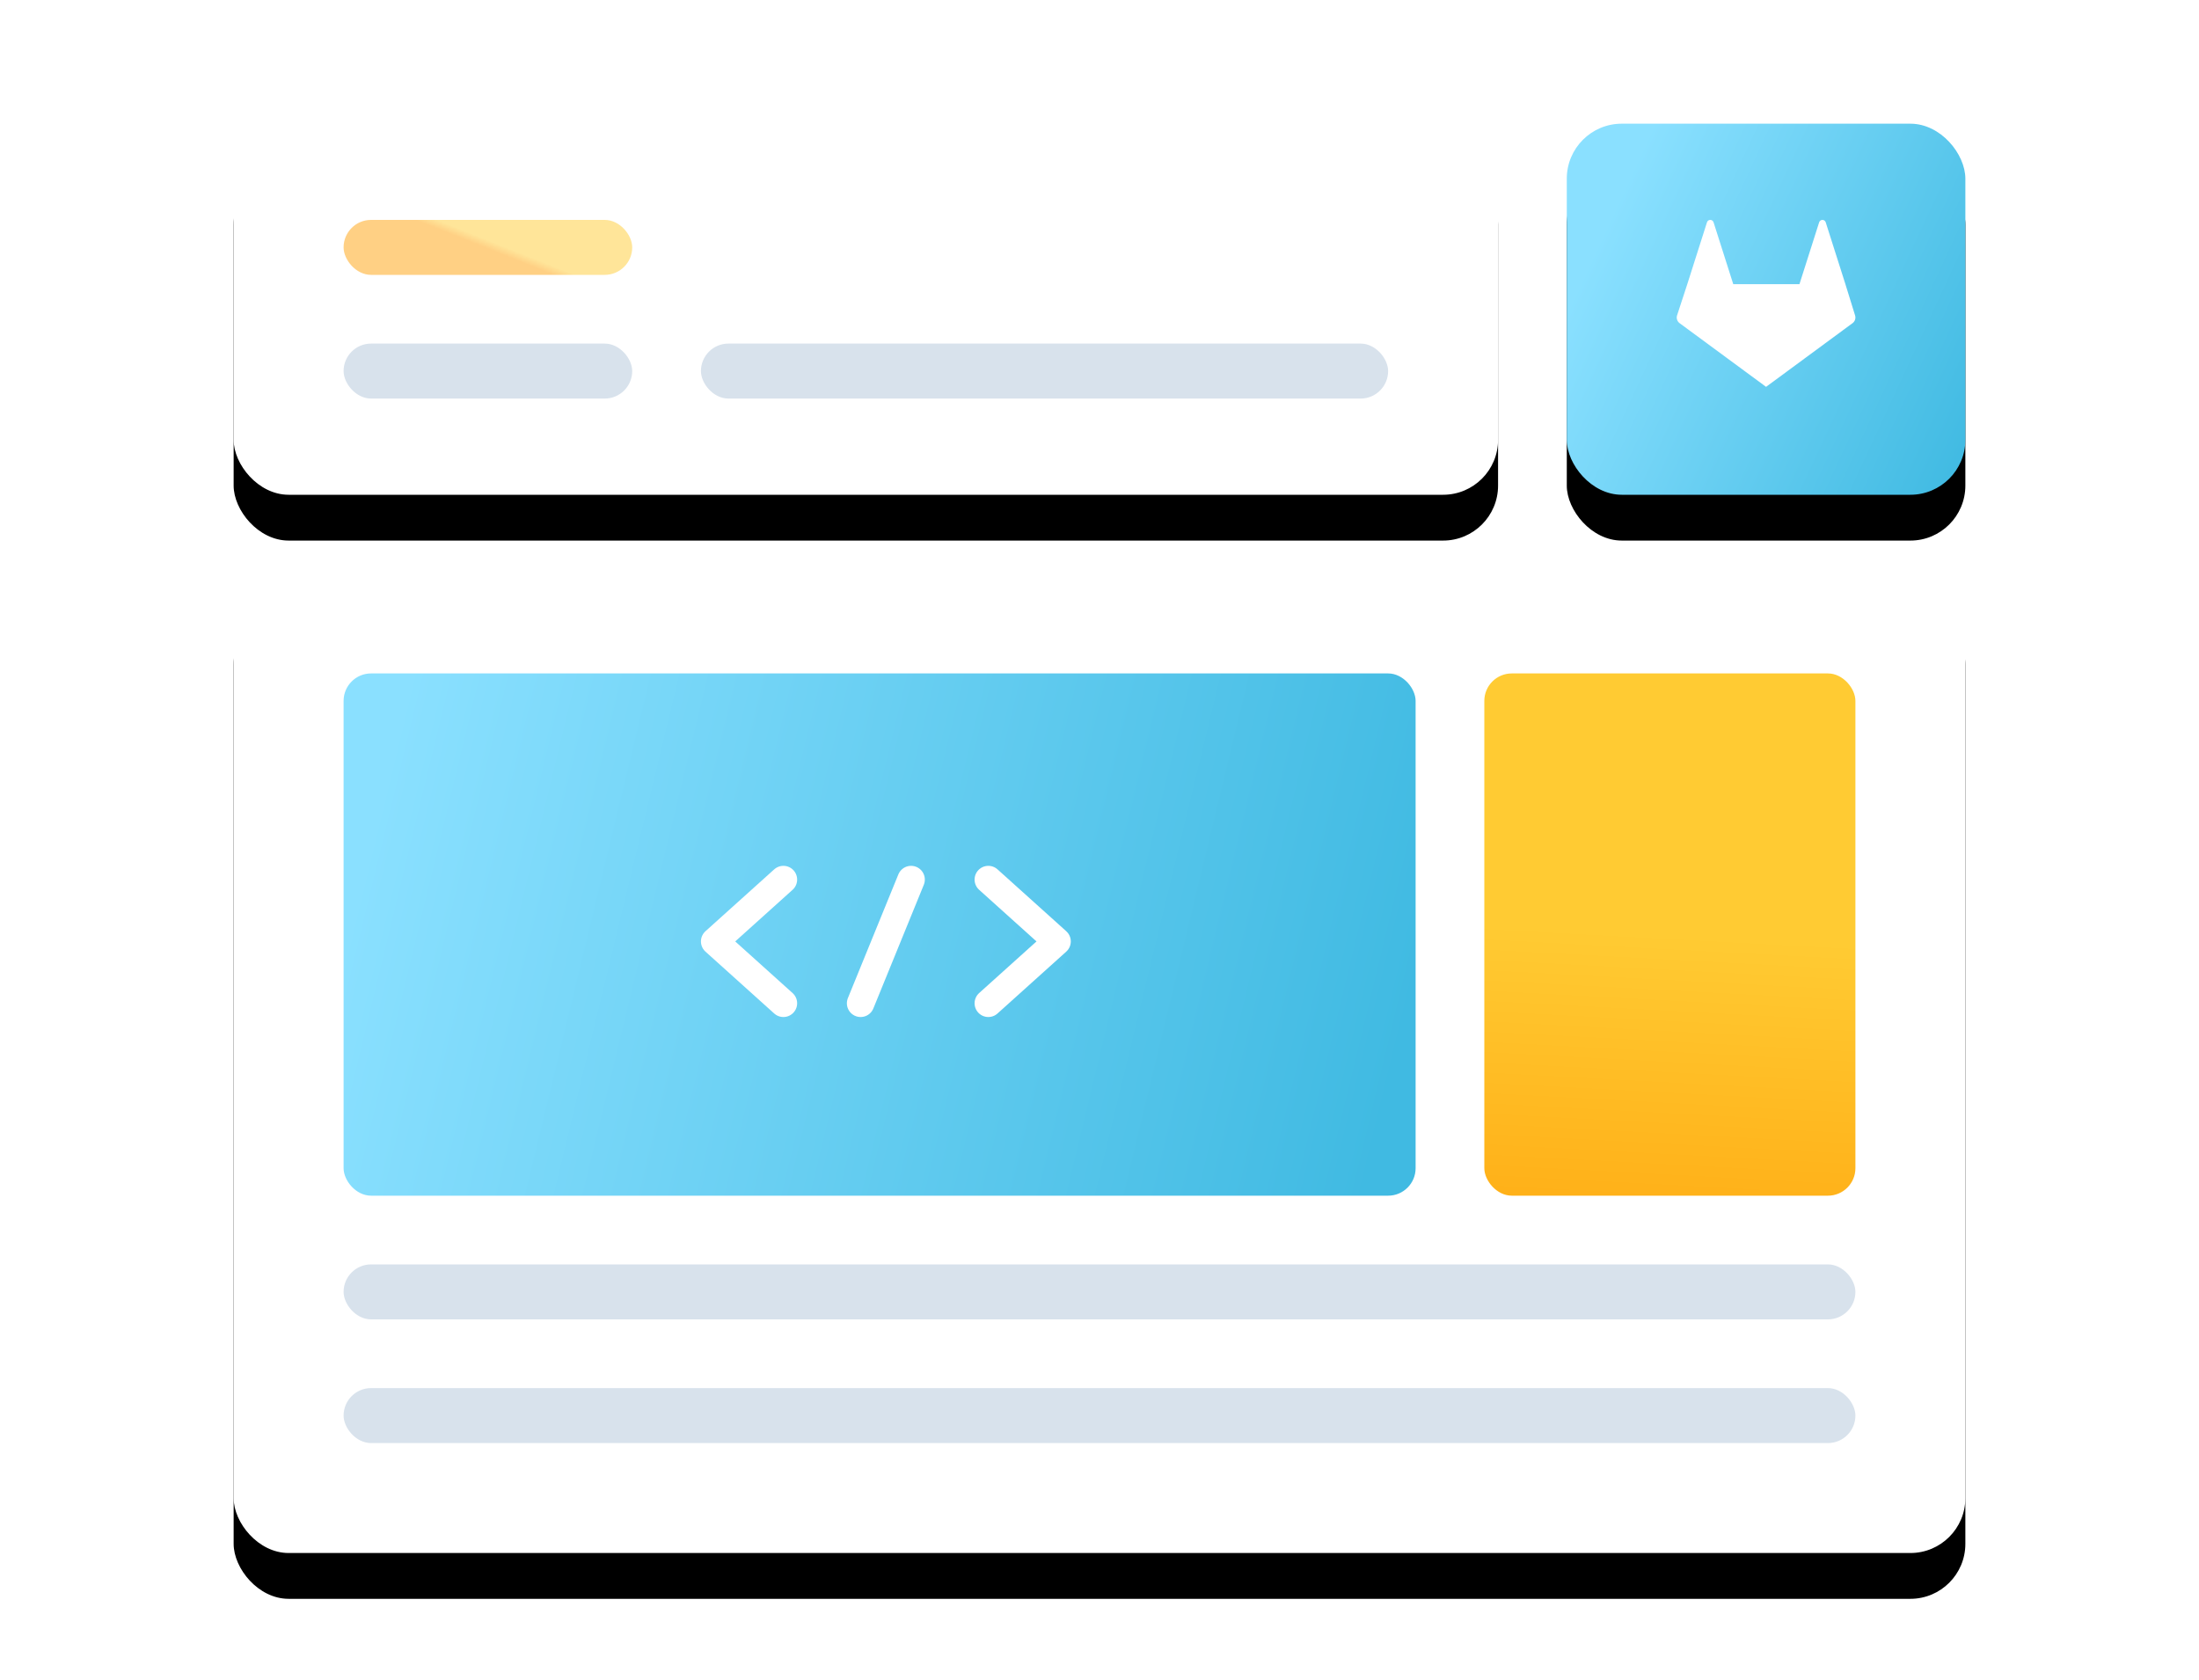 <?xml version="1.0" encoding="UTF-8"?>
<svg width="144px" height="110px" viewBox="0 0 144 110" version="1.1" xmlns="http://www.w3.org/2000/svg" xmlns:xlink="http://www.w3.org/1999/xlink">
    <!-- Generator: Sketch 58 (84663) - https://sketch.com -->
    <title>characteristic/develop-img2</title>
    <desc>Created with Sketch.</desc>
    <defs>
        <rect id="path-1" x="0" y="28.8" width="113.4" height="64.8" rx="3.6"></rect>
        <filter x="-6.6%" y="-6.9%" width="113.2%" height="123.1%" filterUnits="objectBoundingBox" id="filter-2">
            <feOffset dx="0" dy="3" in="SourceAlpha" result="shadowOffsetOuter1"></feOffset>
            <feGaussianBlur stdDeviation="2" in="shadowOffsetOuter1" result="shadowBlurOuter1"></feGaussianBlur>
            <feColorMatrix values="0 0 0 0 0.889   0 0 0 0 0.926   0 0 0 0 1  0 0 0 1 0" type="matrix" in="shadowBlurOuter1"></feColorMatrix>
        </filter>
        <linearGradient x1="0%" y1="50%" x2="100%" y2="61.867%" id="linearGradient-3">
            <stop stop-color="#8AE0FF" offset="0%"></stop>
            <stop stop-color="#40BAE2" offset="100%"></stop>
        </linearGradient>
        <linearGradient x1="53.13%" y1="50%" x2="50%" y2="131.948%" id="linearGradient-4">
            <stop stop-color="#FFCB33" offset="0%"></stop>
            <stop stop-color="#FFA109" offset="100%"></stop>
        </linearGradient>
        <linearGradient x1="0%" y1="50%" x2="100%" y2="93.341%" id="linearGradient-5">
            <stop stop-color="#8AE0FF" offset="0%"></stop>
            <stop stop-color="#40BAE2" offset="100%"></stop>
        </linearGradient>
        <rect id="path-6" x="87.3" y="0" width="26.1" height="24.3" rx="3.6"></rect>
        <filter x="-28.7%" y="-18.5%" width="157.5%" height="161.7%" filterUnits="objectBoundingBox" id="filter-7">
            <feOffset dx="0" dy="3" in="SourceAlpha" result="shadowOffsetOuter1"></feOffset>
            <feGaussianBlur stdDeviation="2" in="shadowOffsetOuter1" result="shadowBlurOuter1"></feGaussianBlur>
            <feColorMatrix values="0 0 0 0 0.889   0 0 0 0 0.926   0 0 0 0 1  0 0 0 1 0" type="matrix" in="shadowBlurOuter1"></feColorMatrix>
        </filter>
        <rect id="path-8" x="0" y="0" width="82.8" height="24.3" rx="3.6"></rect>
        <filter x="-9.1%" y="-18.5%" width="118.1%" height="161.7%" filterUnits="objectBoundingBox" id="filter-9">
            <feOffset dx="0" dy="3" in="SourceAlpha" result="shadowOffsetOuter1"></feOffset>
            <feGaussianBlur stdDeviation="2" in="shadowOffsetOuter1" result="shadowBlurOuter1"></feGaussianBlur>
            <feColorMatrix values="0 0 0 0 0.889   0 0 0 0 0.926   0 0 0 0 1  0 0 0 1 0" type="matrix" in="shadowBlurOuter1"></feColorMatrix>
        </filter>
        <linearGradient x1="56.201%" y1="50%" x2="50%" y2="52.973%" id="linearGradient-10">
            <stop stop-color="#FFCB33" offset="0%"></stop>
            <stop stop-color="#FFA109" offset="100%"></stop>
        </linearGradient>
    </defs>
    <g id="融合中台" stroke="none" stroke-width="1" fill="none" fill-rule="evenodd">
        <g id="能效中台补充" transform="translate(-551, -2614)">
            <g id="characteristic/develop-img2" transform="translate(551, 2614)">
                <rect id="矩形备份-10" fill-opacity="0.01" fill="#FFFFFF" x="0" y="0" width="144" height="109.8"></rect>
                <g id="编组-50" transform="translate(15.3, 8.1)">
                    <g id="矩形备份-235">
                        <use fill="black" fill-opacity="1" filter="url(#filter-2)" xlink:href="#path-1"></use>
                        <use fill="#FFFFFF" fill-rule="evenodd" xlink:href="#path-1"></use>
                    </g>
                    <rect id="矩形" fill="url(#linearGradient-3)" x="7.2" y="36" width="70.2" height="34.2" rx="1.8"></rect>
                    <g id="编组-41" transform="translate(31.5, 49.5)" stroke="#FFFFFF" stroke-linecap="round" stroke-width="1.8">
                        <polyline id="路径-37" stroke-linejoin="round" points="4.5 0 0 4.05 4.5 8.1"></polyline>
                        <polyline id="路径-37备份" stroke-linejoin="round" transform="translate(20.17, 4.05) scale(-1, 1) translate(-20.17, -4.05) " points="22.42 0 17.92 4.05 22.42 8.1"></polyline>
                        <path d="M9.557,8.1 L12.862,0" id="路径-38"></path>
                    </g>
                    <rect id="矩形备份-242" fill="url(#linearGradient-4)" x="81.9" y="36" width="24.3" height="34.2" rx="1.8"></rect>
                    <rect id="矩形备份-240" fill="#D8E2EC" x="7.2" y="74.7" width="99" height="3.6" rx="1.8"></rect>
                    <rect id="矩形备份-243" fill="#D8E2EC" x="7.2" y="82.8" width="99" height="3.6" rx="1.8"></rect>
                    <g id="矩形备份-236">
                        <use fill="black" fill-opacity="1" filter="url(#filter-7)" xlink:href="#path-6"></use>
                        <use fill="url(#linearGradient-5)" fill-rule="evenodd" xlink:href="#path-6"></use>
                    </g>
                    <g id="矩形备份-237">
                        <use fill="black" fill-opacity="1" filter="url(#filter-9)" xlink:href="#path-8"></use>
                        <use fill="#FFFFFF" fill-rule="evenodd" xlink:href="#path-8"></use>
                    </g>
                    <rect id="矩形备份-238" fill="#D8E2EC" x="7.2" y="14.4" width="18.9" height="3.6" rx="1.8"></rect>
                    <rect id="矩形备份-239" fill="#D8E2EC" x="30.6" y="14.4" width="45" height="3.6" rx="1.8"></rect>
                    <rect id="矩形备份-241" fill="url(#linearGradient-10)" opacity="0.5" x="7.2" y="6.3" width="18.9" height="3.6" rx="1.8"></rect>
                    <path d="M102.536,10.508 L103.826,6.456 C103.856,6.363 103.942,6.3 104.04,6.3 C104.138,6.3 104.225,6.363 104.255,6.456 L105.545,10.508 L105.501,10.508 L100.35,17.233 L94.681,13.058 C94.532,12.944 94.467,12.751 94.516,12.571 L94.521,12.555 L95.191,10.508 L96.481,6.456 C96.511,6.363 96.598,6.3 96.696,6.3 C96.79,6.3 96.874,6.358 96.907,6.445 L96.911,6.456 L98.201,10.508 L102.536,10.508 Z M105.502,10.371 L106.179,12.555 C106.237,12.74 106.173,12.941 106.019,13.058 L100.35,17.233 L105.502,10.371 Z" id="形状" fill="#FFFFFF" fill-rule="nonzero"></path>
                </g>
            </g>
        </g>
    </g>
</svg>